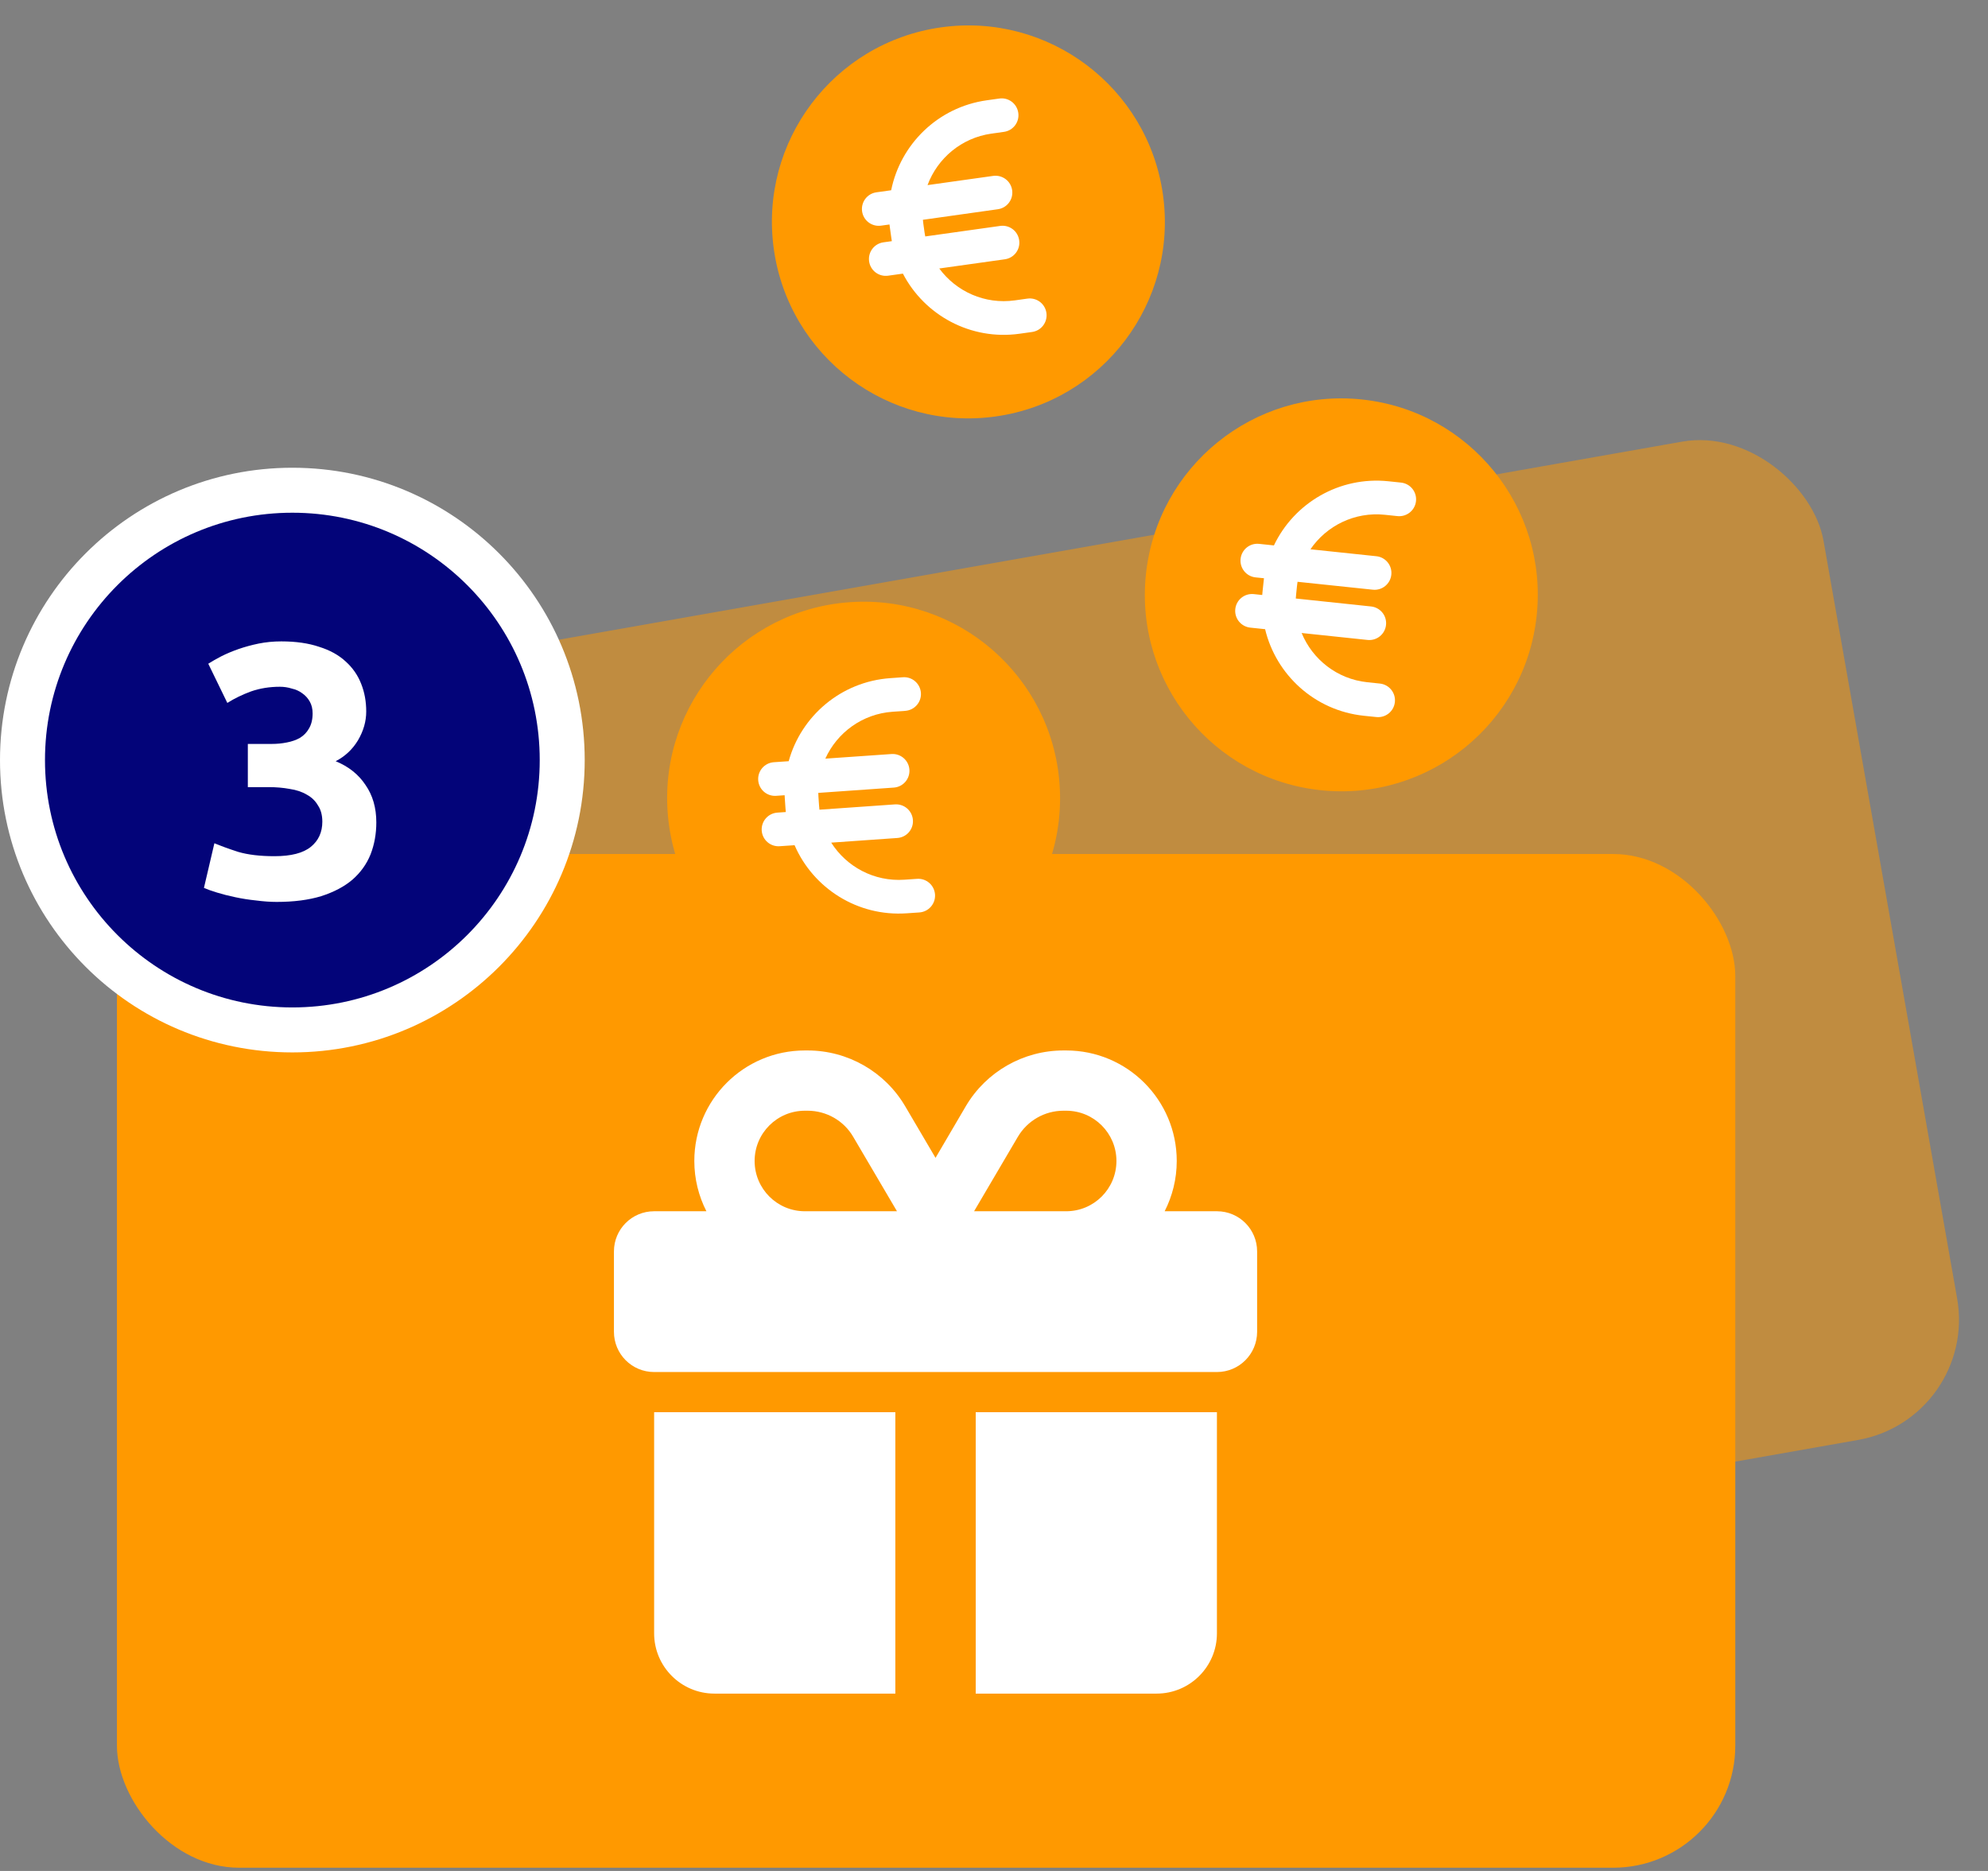 <svg width="51" height="48" viewBox="0 0 51 48" fill="none" xmlns="http://www.w3.org/2000/svg">
<rect x="0" y="0" width="51" height="48" fill="#808080" stroke="none"/>
<rect x="5.35" y="17.996" width="41.517" height="26.007" rx="3.133" transform="rotate(-10 5.35 17.996)" fill="#FF9900" fill-opacity="0.5"/>
<rect x="3" y="21.91" width="41.517" height="26.007" rx="3.133" fill="#FF9900"/>
<g clip-path="url(#clip0_763_4774)">
<path d="M21.889 29.167L23.011 31.075H22.969H20.648C19.936 31.075 19.359 30.498 19.359 29.785C19.359 29.073 19.936 28.496 20.648 28.496H20.719C21.2 28.496 21.648 28.751 21.889 29.167ZM17.812 29.785C17.812 30.25 17.925 30.688 18.122 31.075H16.781C16.211 31.075 15.75 31.535 15.75 32.106V34.168C15.75 34.739 16.211 35.2 16.781 35.2H31.219C31.789 35.2 32.25 34.739 32.25 34.168V32.106C32.25 31.535 31.789 31.075 31.219 31.075H29.878C30.075 30.688 30.188 30.25 30.188 29.785C30.188 28.219 28.918 26.95 27.352 26.95H27.281C26.253 26.95 25.299 27.494 24.777 28.38L24 29.705L23.223 28.384C22.701 27.494 21.747 26.95 20.719 26.95H20.648C19.082 26.95 17.812 28.219 17.812 29.785ZM28.641 29.785C28.641 30.498 28.064 31.075 27.352 31.075H25.031H24.989L26.111 29.167C26.356 28.751 26.8 28.496 27.281 28.496H27.352C28.064 28.496 28.641 29.073 28.641 29.785ZM16.781 36.231V41.903C16.781 42.757 17.474 43.45 18.328 43.45H22.969V36.231H16.781ZM25.031 43.45H29.672C30.526 43.45 31.219 42.757 31.219 41.903V36.231H25.031V43.45Z" fill="white"/>
</g>
<circle cx="7.5" cy="19.5" r="6.923" fill="#030479" stroke="white" stroke-width="1.154"/>
<path d="M7.097 23.139C6.931 23.139 6.755 23.126 6.571 23.102C6.386 23.083 6.207 23.055 6.035 23.018C5.863 22.982 5.706 22.942 5.564 22.898C5.423 22.855 5.312 22.815 5.232 22.779L5.5 21.634C5.66 21.701 5.863 21.775 6.109 21.855C6.361 21.929 6.672 21.966 7.041 21.966C7.466 21.966 7.777 21.886 7.974 21.726C8.171 21.566 8.269 21.351 8.269 21.08C8.269 20.914 8.232 20.775 8.158 20.665C8.091 20.548 7.995 20.455 7.872 20.388C7.749 20.314 7.601 20.265 7.429 20.24C7.263 20.209 7.084 20.194 6.894 20.194H6.358V19.086H6.967C7.103 19.086 7.232 19.074 7.355 19.049C7.484 19.025 7.598 18.985 7.697 18.929C7.795 18.868 7.872 18.788 7.927 18.689C7.989 18.585 8.02 18.455 8.02 18.302C8.02 18.185 7.995 18.083 7.946 17.997C7.897 17.911 7.832 17.84 7.752 17.785C7.678 17.729 7.589 17.689 7.484 17.665C7.386 17.634 7.284 17.619 7.18 17.619C6.915 17.619 6.669 17.659 6.441 17.738C6.22 17.819 6.017 17.917 5.832 18.034L5.343 17.028C5.441 16.966 5.555 16.901 5.684 16.834C5.82 16.766 5.967 16.705 6.127 16.649C6.287 16.594 6.457 16.548 6.635 16.511C6.82 16.474 7.014 16.455 7.217 16.455C7.592 16.455 7.915 16.502 8.186 16.594C8.463 16.68 8.691 16.806 8.869 16.972C9.047 17.132 9.18 17.323 9.266 17.545C9.352 17.76 9.395 17.997 9.395 18.255C9.395 18.508 9.324 18.754 9.183 18.994C9.041 19.228 8.851 19.406 8.611 19.529C8.943 19.665 9.198 19.868 9.377 20.139C9.561 20.403 9.654 20.723 9.654 21.099C9.654 21.394 9.604 21.668 9.506 21.92C9.407 22.166 9.254 22.381 9.044 22.566C8.835 22.745 8.567 22.886 8.241 22.991C7.921 23.089 7.54 23.139 7.097 23.139Z" fill="white"/>
<circle cx="34.41" cy="15.261" r="5.04" transform="rotate(6 34.41 15.261)" fill="#FF9900"/>
<g clip-path="url(#clip1_763_4774)">
<path d="M32.426 14.835C32.421 14.871 32.418 14.906 32.414 14.943L32.391 15.158C32.388 15.194 32.384 15.229 32.381 15.265L32.165 15.242C31.927 15.217 31.715 15.389 31.69 15.627C31.665 15.864 31.837 16.077 32.075 16.102L32.455 16.142C32.734 17.31 33.724 18.23 34.987 18.363L35.309 18.396C35.547 18.421 35.759 18.25 35.784 18.012C35.809 17.774 35.637 17.562 35.399 17.537L35.077 17.503C34.3 17.422 33.67 16.916 33.392 16.24L35.082 16.418C35.32 16.443 35.532 16.271 35.557 16.033C35.582 15.796 35.41 15.584 35.173 15.559L33.242 15.355C33.244 15.32 33.247 15.284 33.251 15.248L33.273 15.033C33.277 14.997 33.282 14.961 33.287 14.926L35.218 15.129C35.456 15.154 35.668 14.982 35.693 14.744C35.718 14.507 35.546 14.294 35.308 14.27L33.618 14.092C34.03 13.489 34.751 13.125 35.529 13.207L35.851 13.241C36.088 13.265 36.301 13.094 36.326 12.856C36.351 12.618 36.179 12.406 35.941 12.381L35.619 12.347C34.357 12.215 33.197 12.909 32.681 13.993L32.301 13.953C32.063 13.928 31.851 14.1 31.826 14.338C31.801 14.576 31.973 14.788 32.21 14.813L32.426 14.835Z" fill="white"/>
</g>
<circle cx="22.155" cy="20.477" r="5.04" transform="rotate(-4 22.155 20.477)" fill="#FF9900"/>
<g clip-path="url(#clip2_763_4774)">
<path d="M20.129 20.402C20.13 20.439 20.133 20.474 20.135 20.51L20.15 20.726C20.153 20.762 20.155 20.797 20.159 20.833L19.942 20.848C19.704 20.865 19.525 21.071 19.541 21.309C19.558 21.548 19.764 21.727 20.002 21.71L20.384 21.684C20.861 22.786 21.997 23.52 23.262 23.431L23.586 23.409C23.824 23.392 24.003 23.186 23.987 22.948C23.97 22.709 23.764 22.53 23.526 22.547L23.202 22.569C22.422 22.624 21.715 22.235 21.324 21.618L23.019 21.499C23.258 21.483 23.437 21.277 23.42 21.038C23.403 20.8 23.197 20.621 22.959 20.637L21.022 20.773C21.018 20.738 21.015 20.702 21.012 20.665L20.997 20.45C20.994 20.413 20.993 20.377 20.992 20.342L22.929 20.206C23.167 20.19 23.346 19.984 23.33 19.745C23.313 19.507 23.107 19.328 22.869 19.345L21.173 19.463C21.474 18.798 22.121 18.314 22.901 18.26L23.224 18.237C23.462 18.22 23.642 18.014 23.625 17.776C23.608 17.538 23.402 17.358 23.164 17.375L22.841 17.398C21.575 17.486 20.552 18.371 20.233 19.529L19.852 19.555C19.613 19.572 19.434 19.778 19.451 20.017C19.468 20.255 19.674 20.434 19.912 20.417L20.129 20.402Z" fill="white"/>
</g>
<circle cx="24.843" cy="5.693" r="5.04" transform="rotate(-8 24.843 5.693)" fill="#FF9900"/>
<g clip-path="url(#clip3_763_4774)">
<path d="M22.819 5.759C22.823 5.795 22.828 5.83 22.833 5.866L22.863 6.08C22.868 6.116 22.873 6.151 22.879 6.187L22.664 6.217C22.427 6.25 22.263 6.468 22.296 6.705C22.329 6.942 22.547 7.106 22.784 7.073L23.163 7.02C23.716 8.086 24.9 8.739 26.156 8.562L26.477 8.517C26.714 8.484 26.878 8.266 26.845 8.029C26.812 7.792 26.594 7.628 26.357 7.661L26.036 7.706C25.262 7.815 24.529 7.477 24.096 6.888L25.779 6.652C26.015 6.619 26.18 6.401 26.146 6.164C26.113 5.927 25.895 5.763 25.659 5.796L23.736 6.066C23.73 6.032 23.724 5.996 23.718 5.96L23.688 5.746C23.683 5.71 23.68 5.674 23.676 5.639L25.599 5.368C25.835 5.335 25.999 5.117 25.966 4.881C25.933 4.644 25.715 4.48 25.478 4.513L23.795 4.749C24.049 4.065 24.661 3.537 25.435 3.428L25.756 3.383C25.992 3.35 26.157 3.132 26.123 2.895C26.09 2.659 25.872 2.494 25.636 2.528L25.315 2.573C24.058 2.749 23.1 3.703 22.862 4.881L22.483 4.934C22.247 4.967 22.083 5.185 22.116 5.422C22.149 5.658 22.367 5.823 22.604 5.789L22.819 5.759Z" fill="white"/>
</g>
<defs>
<clipPath id="clip0_763_4774">
<rect width="16.5" height="16.5" fill="white" transform="translate(15.75 26.95)"/>
</clipPath>
<clipPath id="clip1_763_4774">
<rect width="5.04" height="8.064" fill="white" transform="translate(31.822 10.935) rotate(6)"/>
</clipPath>
<clipPath id="clip2_763_4774">
<rect width="5.04" height="8.064" fill="white" transform="translate(18.857 16.666) rotate(-4)"/>
</clipPath>
<clipPath id="clip3_763_4774">
<rect width="5.04" height="8.064" fill="white" transform="translate(21.287 2.121) rotate(-8)"/>
</clipPath>
</defs>
</svg>
